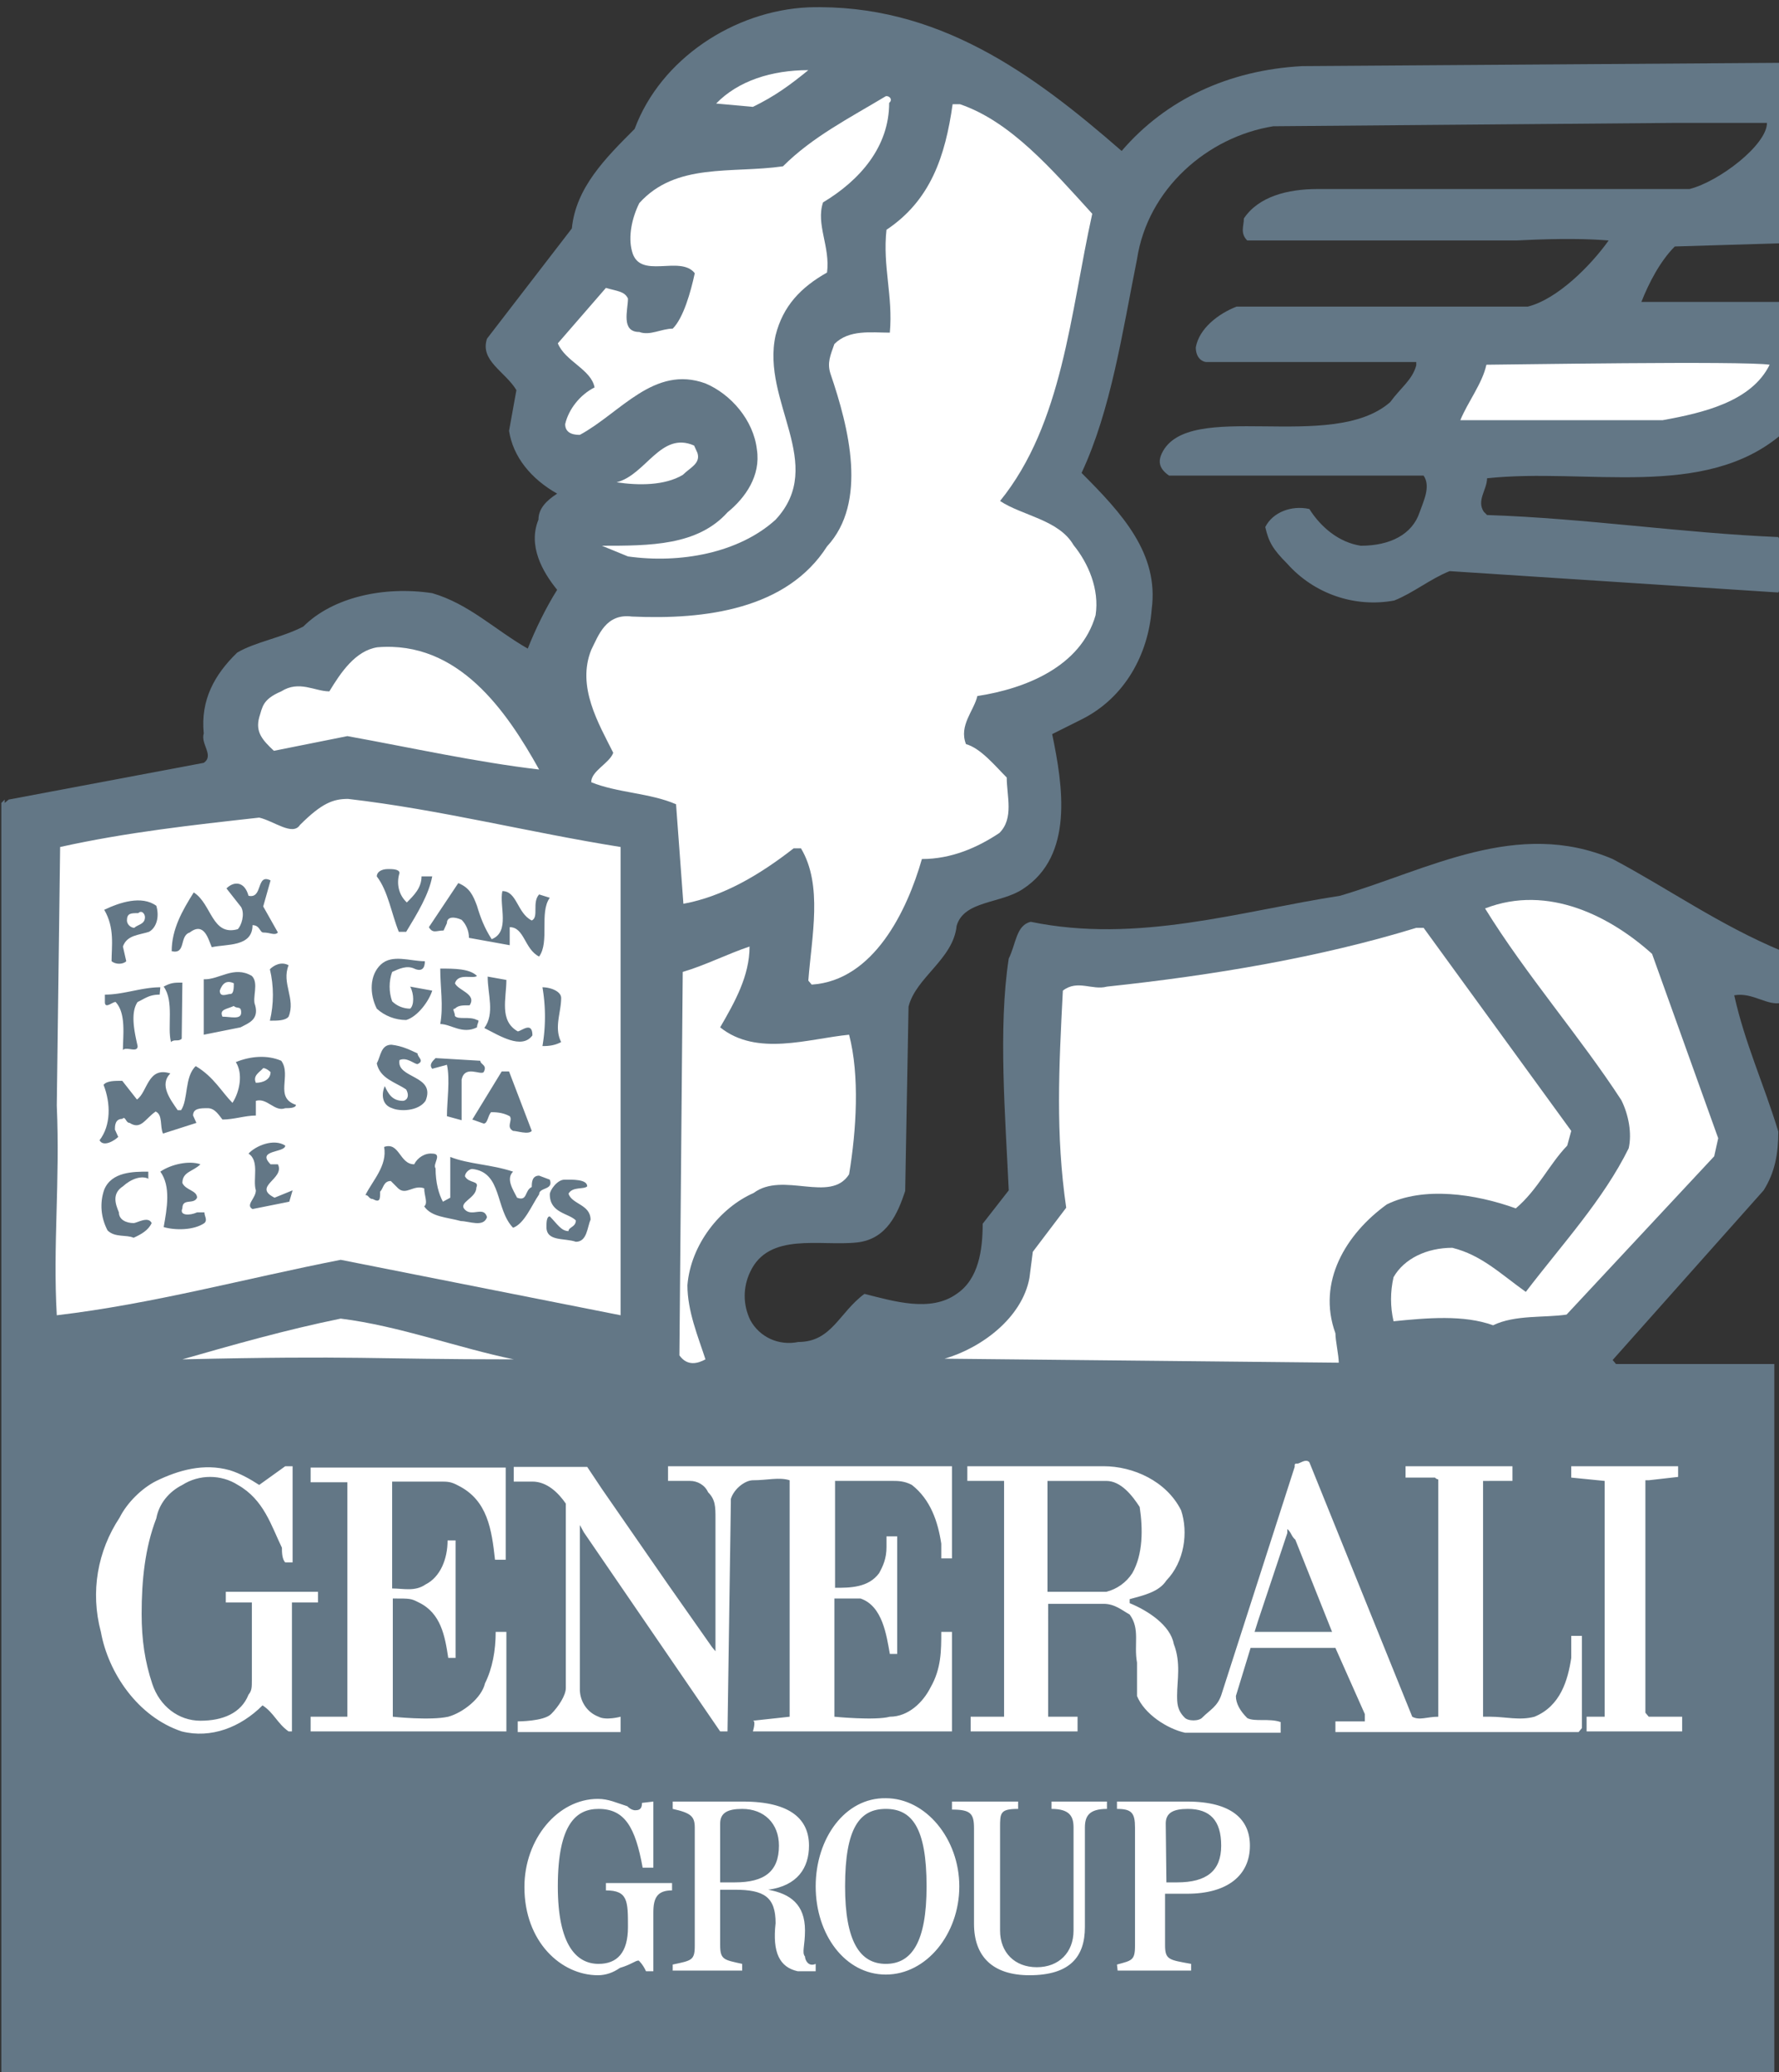 <?xml version="1.0" encoding="UTF-8"?>
<svg xmlns="http://www.w3.org/2000/svg" version="1.1" id="Layer_1" x="0" y="0" viewBox="0 0 266.3 310.2" style="enable-background:new 0 0 266.3 310.2" xml:space="preserve">
  <rect x="0" y="0" width="266.3" height="310.2" fill="#333333" stroke="none"/>
  <style>.st0,.st1{fill-rule:evenodd;clip-rule:evenodd;fill:#637786}.st1{fill:#fff}</style>
  <path class="st0" d="M167.9 22.6c6.6-7.7 16-12.1 27-12.7l72.3-.5v27l-16.5.5c-2.2 2.2-3.9 5.5-5 8.3h21V65c-11.6 9.9-29.2 5-44.1 6.6 0 1.7-1.6 3.3-.5 5l.5.5c14.9.5 29.2 2.7 43.6 3.3 1.1 2.2 1.7 5.5 0 8.3L217 85.5c-2.8 1.1-5.5 3.3-8.3 4.4-5.9 1.1-12-1-16-5.5-2.2-2.2-2.8-3.3-3.3-5.5 1.1-2.2 3.9-3.3 6.6-2.7 1.7 2.7 4.4 5 7.7 5.5 4.4 0 7.7-1.7 8.8-5 .6-1.7 1.7-3.9.6-5.5H175c-1.6-1.1-1.6-2.2-1.1-3.3 3.9-8.3 25.4 0 34.2-7.7 1.6-2.2 3.3-3.3 3.9-5.5v-.5h-31.4c-.5 0-1.6-.5-1.6-2.2.5-2.8 3.3-5 6.1-6.1h43.6c4.4-1.1 9.4-6.1 12.1-9.9-6.1-.5-13.2 0-13.8 0h-40.3c-1.1-1.1-.5-2.2-.5-3.3 2.2-3.3 6.6-4.4 11-4.4h55.7c4.4-1.1 11.6-6.6 11.6-9.9h-13.8l-60.1.5c-9.9 1.6-18.8 9.4-20.4 19.9-2.2 11-3.9 22.6-8.3 32 6.1 6.1 11.6 12.1 10.5 20.4-.5 6.6-3.9 13.2-10.5 16.5l-4.4 2.2c1.6 7.7 3.3 18.2-4.4 23.2-3.3 2.2-8.8 1.7-9.9 5.5-.5 5-6.1 7.7-7.2 12.1l-.5 27.6c-1.1 3.3-2.7 7.2-7.2 7.7-5.5.6-13.2-1.6-16 4.4-1.1 2.3-1.1 4.9 0 7.2 1.4 2.6 4.3 3.9 7.2 3.3 5 0 6.1-4.4 9.9-7.2 4.4 1.1 9.9 2.8 13.8 0 3.3-2.2 3.9-6.6 3.9-10.5l3.9-5c-.5-11-1.6-24.3 0-34.7 1.1-2.2 1.1-5 3.3-5.5 16 3.3 31.4-1.6 46.3-3.9 13.2-3.9 26.5-11.6 40.8-5.5 8.3 4.4 16 9.9 25.4 13.8 0 2.7.5 5.5 0 7.7-2.2.6-4.4-1.6-7.2-1.1 1.6 7.2 4.4 13.2 6.6 20.4 0 3.3-.5 6.1-2.2 8.8l-22.6 25.4.5.6h23.7v106.4H.2V120.2l.5-.5v.5l.6-.5 29.2-5.5c1.6-1.1-.5-2.8 0-4.4-.5-5 1.6-8.8 5-12.1 2.7-1.6 6.6-2.2 9.9-3.9 4.4-4.4 12.1-6.1 19.3-5 5.5 1.6 9.4 5.5 14.3 8.3 1.1-2.8 2.7-6.1 4.4-8.8-2.2-2.7-4.4-6.6-2.8-10.5 0-1.6 1.1-2.8 2.8-3.9-3.9-2.2-6.6-5.5-7.2-9.4l1.1-6.1c-1.7-2.8-5.5-4.4-4.4-7.7l12.7-16.5c.6-6.1 5-10.5 9.4-14.9 3.9-10.5 14.9-17.7 26-18.2 19.3-.6 33.6 9.9 46.9 21.5z"></path>
  <path class="st1" d="M121 10.5c-2.7 2.2-5 3.9-8.3 5.5l-5.5-.5c3.3-3.4 8.3-5 13.8-5zm12.1 4.9c0 6.6-4.4 11.6-9.9 14.9-1.1 3.3 1.1 6.6.6 10.5-3.9 2.2-6.6 5-7.7 9.4-2.2 9.9 7.7 19.3 0 27.6-5.5 5-14.3 6.6-22.1 5.5l-3.9-1.6c7.2 0 14.3 0 18.8-5 2.7-2.2 5-5.5 4.4-9.4-.5-4.4-3.9-8.3-7.7-9.9-7.7-2.8-12.7 4.4-18.8 7.7-.5 0-2.2 0-2.2-1.6.5-2.2 2.2-4.4 4.4-5.5-.5-2.7-4.4-3.9-5.5-6.6l7.2-8.3c1.7.5 2.8.5 3.3 1.6 0 1.7-1.1 5 1.7 5 1.6.6 3.3-.5 5-.5 1.6-1.6 2.7-5.5 3.3-8.3-2.2-2.8-8.3 1.1-9.4-3.3-.6-2.2 0-5 1.1-7.2 5.5-6.1 13.8-4.4 21.5-5.5 4.4-4.4 9.9-7.2 15.4-10.5.5-.1 1.1.5.5 1z"></path>
  <path class="st1" d="M163.5 32c-3.3 14.9-4.4 31.4-13.8 43 3.3 2.2 8.8 2.8 11 6.6 2.2 2.7 3.9 6.6 3.3 10.5-2.2 7.7-10.5 11-17.7 12.1-.5 2.2-2.8 4.4-1.7 7.2 2.2.6 4.4 3.3 6.1 5 0 2.8 1.1 6.1-1.1 8.3-3.3 2.2-7.2 3.9-11.6 3.9-2.2 7.7-7.2 18.2-16.5 18.8l-.5-.6c.5-6.6 2.2-14.3-1.1-19.8h-1.1c-5 3.9-10.5 7.2-16.5 8.3l-1.1-14.9c-3.9-1.7-8.8-1.7-12.7-3.3 0-1.7 2.7-2.8 3.3-4.4-2.2-4.4-5.5-9.9-3.3-15.4 1.1-2.2 2.2-5.5 6.1-5 11 .5 23.2-1.1 29.2-10.5 6.1-6.6 3.3-17.7.5-25.9-.5-1.6 0-2.7.6-4.4 2.2-2.2 5.5-1.7 8.3-1.7.5-5.5-1.1-9.9-.5-15.4 6.6-4.4 8.8-11 9.9-18.8h1.1c7.6 2.6 13.7 9.7 19.8 16.4zm101.4 22.6c-2.7 5.5-9.9 7.2-16 8.3h-30.3c1.1-2.7 3.3-5.5 3.9-8.3 2.2 0 38.6-.6 42.4 0zM104.4 67.8c.5 1.6-1.1 2.2-2.2 3.3-2.7 1.6-6.6 1.6-9.9 1.1 4.4-1.1 6.6-7.7 11.6-5.5l.5 1.1zm-23.7 47.4c-9.4-1.1-19.3-3.3-28.7-5l-11 2.2c-1.7-1.6-2.8-2.8-2.2-5 .5-1.6.5-2.7 3.3-3.9 2.7-1.7 5 0 7.2 0 1.7-2.8 3.9-6.1 7.2-6.6 12.1-1 19.3 9.5 24.2 18.3zm12.2 81.7L51 188.6c-14.3 2.8-28.1 6.6-42.5 8.3-.6-10.5.5-19.9 0-31.4l.5-38.7c9.9-2.2 19.9-3.3 29.8-4.4 2.2.5 5 2.8 6.1 1.1 3.3-3.3 5-3.9 7.2-3.9 13.8 1.6 27 5 40.8 7.2v70.1z"></path>
  <path class="st0" d="M59.8 130.7c-.5 1.6-.1 3.3 1.1 4.4 1.1-1.1 2.2-2.2 2.2-3.9h1.6c-.5 2.7-2.2 5.5-3.9 8.3h-1.1c-1.1-2.7-1.6-6.1-3.3-8.3 0-.6.6-1.1 1.7-1.1.6 0 1.7 0 1.7.6zm-19.3 1.1-1.1 3.9 2.2 3.9c-.5.5-1.1 0-2.2 0-.5 0-.5-1.1-1.6-1.1 0 3.3-3.9 2.8-6.1 3.3-.5-1.1-1.1-3.9-3.3-2.2-1.6.5-.5 3.3-2.7 2.8 0-3.3 1.6-6.1 3.3-8.8 2.7 1.7 2.7 6.6 6.6 5.5.5-.5 1.1-2.2.5-3.3l-2.2-2.8c1.1-1.1 2.7-1.1 3.3 1.1 2.2.5 1.1-3.4 3.3-2.3zm30.9 3.8c.5 1.7 1.1 3.3 2.2 5 2.8-1.1 1.1-5 1.6-7.2 2.2 0 2.2 3.3 4.4 4.4 1.1-.5 0-2.7 1.1-3.9l1.6.5c-1.6 2.2 0 6.6-1.6 8.8-2.2-1.1-2.2-4.4-4.4-4.4v2.7l-6.1-1.1c0-1-.4-2-1.1-2.7-1.1-.5-2.2-.5-2.2.5l-.5 1.1c-1.1 0-1.6.5-2.2-.5l4.4-6.6c1.7.7 2.2 1.8 2.8 3.4z"></path>
  <path class="st1" d="m247.3 142.8 9.9 27.6-.6 2.7-22.1 23.7c-3.3.5-7.7 0-11 1.6-4.4-1.6-9.9-1.1-14.9-.6-.5-2.2-.5-4.4 0-6.6 1.6-2.8 5-4.4 8.8-4.4 4.4 1.1 7.2 3.9 11 6.6 5.5-7.2 11.6-13.8 15.4-21.5.5-2.2 0-5-1.1-7.2-6.1-9.4-14.3-18.8-20.4-28.7 9.5-3.7 18.9 1.3 25 6.8z"></path>
  <path class="st0" d="M23.4 135.6c.5 1.7 0 3.3-1.1 3.9-1.6.5-3.3.5-3.9 2.2l.5 2.2c-.5.5-1.6.5-2.2 0 0-2.2.5-5-1.1-7.7 2.3-1.1 5.6-2.2 7.8-.6z"></path>
  <path class="st1" d="M21.7 137.3c0 1.1-1.1 1.1-1.6 1.6-.5 0-1.1-.5-1.1-1.1 0-1.1.6-1.1 1.7-1.1.5-.5 1 .1 1 .6zm213.5 32-.6 2.2c-2.7 2.8-4.4 6.6-7.7 9.4-6.1-2.2-13.8-3.3-19.3-.6-6.1 4.4-10.5 11.6-7.7 19.3 0 1.1.5 3.3.5 4.4l-59-.6c5.5-1.6 11.6-6.1 12.7-12.1l.5-3.9 5-6.6c-1.6-11-1.1-20.9-.5-32.5 2.2-1.7 4.4 0 6.6-.6 16-1.7 32-4.4 46.3-8.8h1.1l22.1 30.4zm-123-27.6c0 4.4-2.2 8.3-4.4 12.1 5.5 4.4 13.2 1.7 19.3 1.1 1.6 6.1 1.1 14.3 0 20.9-2.8 4.4-9.9-.5-14.3 2.8-5 2.2-9.4 7.7-9.9 13.8 0 3.9 1.6 7.7 2.7 11.1-1.1.6-2.7 1.1-3.9-.6l.5-57.4c3.4-1 6.7-2.7 10-3.8z"></path>
  <path class="st0" d="M63.6 143.9c0 1.1-.5 1.6-1.6 1.1s-2.2 0-3.3.5c-.5 1.4-.5 3 0 4.4.7.7 1.7 1.1 2.7 1.1.6-.5.6-2.2 0-3.3l3.3.6c-.5 1.6-2.2 3.9-3.9 4.4-1.6 0-3.2-.6-4.4-1.7-1.1-2.2-1.1-5 .6-6.6 1.7-1.6 4.4-.5 6.6-.5zm-20.4.6c-1.1 2.7 1.1 5 0 7.7-.5.6-1.6.6-2.8.6.6-2.5.6-5.2 0-7.7.6-.6 1.7-1.2 2.8-.6zm28.2 1.6c-.6.5-2.8-.5-3.3 1.1.5 1.1 3.3 1.6 2.2 3.3-1.1 0-1.7 0-2.2.5-.5 0 0 .5 0 1.1.5.6 2.2 0 3.3.6.5 0 0 .5 0 1.1-2.2 1.1-3.9-.5-5.5-.5.5-2.7 0-5.5 0-8.3 2.1 0 4.4 0 5.5 1.1zm-33.7 0c1.1 1.1 0 3.3.5 4.4.6 2.2-1.1 2.7-2.2 3.3l-5.5 1.1v-8.3c2.3.1 4.5-2.1 7.2-.5zm38.1.6c0 2.8-1.1 6.1 1.7 7.7.5 0 2.2-1.6 2.2.6-1.6 2.2-5 0-7.2-1.1 1.6-2.2.5-5 .5-7.7l2.8.5zm-48.6 8.8c-.5.5-1.1 0-1.6.5-.6-2.2.5-6.1-1.1-8.3 1.1-.6 1.6-.6 2.8-.6l-.1 8.4z"></path>
  <path class="st1" d="M35 147.2c0 .6 0 1.6-.5 1.6s-1.6.6-1.6-.5c.4-1.1 1-1.6 2.1-1.1z"></path>
  <path class="st0" d="M23.9 148.9c-1.6 0-2.2.6-3.3 1.1-1.1 1.6-.5 4.4 0 6.6 0 1.1-1.7 0-2.2.6 0-2.2.5-5.5-1.1-7.2-.5 0-1.6 1.1-1.6 0v-1.1c2.8 0 5.5-1.1 8.3-1.1l-.1 1.1zm60.1.5c0 2.2-1.1 4.4 0 6.6-1.1.6-2.2.6-2.8.6a26 26 0 0 0 0-8.8c1.2 0 2.8.6 2.8 1.6z"></path>
  <path class="st1" d="M36.1 151.6c0 1.1-1.6.6-2.8.6-.5-1.1.6-1.1 1.7-1.6.5.5 1.1-.1 1.1 1z"></path>
  <path class="st0" d="M62.5 157.7c0 .6 1.1 1.1 0 1.6-.5 0-1.6-1.1-2.7-.6-.5 2.8 5.5 2.2 3.9 6.1-1.1 1.6-3.9 1.6-5 1.1-1.6-.5-1.6-2.2-1.1-3.3.5 1.1 1.1 2.2 2.7 2.2.5 0 1.1-.6.5-1.7-1.6-1.1-3.9-1.6-4.4-3.9.6-1.1.6-2.8 2.2-2.8 1.7.2 2.8.8 3.9 1.3zm-20.4 1.1c1.6 2.2-1.1 5.5 2.2 6.6 0 .5-1.1.5-1.6.5-1.6.6-2.7-1.6-4.4-1.1v2.2c-1.6 0-3.3.6-5 .6-.5-.6-1.1-1.7-2.2-1.7s-2.2 0-2.2 1.1l.5 1.1-5 1.6c-.5-1.1 0-2.8-1.1-3.3-1.6 1.1-2.2 2.8-3.9 1.7-.6 0-.6-1.1-1.1-.6-1.1 0-1.1 1.1-1.1 1.6l.5 1.1c-.5.5-2.2 1.6-2.8.5 1.7-2.2 1.7-5.5.6-8.3.5-.6 1.6-.6 2.8-.6l2.2 2.8c1.6-1.1 1.6-5 5-3.9-1.7 1.7 0 3.9 1.1 5.5h.5c1.1-1.6.5-5 2.2-6.6 2.7 1.6 3.9 3.9 5.5 5.5 1.1-1.7 1.6-4.4.5-6.1 2.2-.9 4.7-1.1 6.8-.2zm29.8 0c0 .6 1.1.6.5 1.7-.5.5-2.8-1.1-3.3 1.1v6.1l-2.2-.6c0-2.2.5-5.5 0-7.7l-2.2.6c-.5-.6 0-1.1.5-1.6l6.7.4z"></path>
  <path class="st1" d="M40.5 160.5c0 1.1-1.1 1.6-2.2 1.6-.5-1.1.6-1.6 1.1-2.2.5 0 1.1.6 1.1.6z"></path>
  <path class="st0" d="M79.6 169.3c-.5.6-2.2 0-2.8 0-1.1-.6 0-1.6-.5-2.2-1.1-.6-2.2-.6-2.8-.6-.5.6-.5 1.7-1.1 1.7l-1.7-.6 4.4-7.2h1.1l3.4 8.9zm-36.9 2.2c0 1.1-4.4.6-2.2 2.8h1.1c1.1 2.2-3.9 3.3-.5 5l2.7-1.1-.5 1.7-5.5 1.1c-1.1-.6.5-1.6.5-2.8-.5-1.6.6-4.4-1.1-5.5 1.1-1.2 3.8-2.3 5.5-1.2zm19.3 2.8c.5-1 1.6-1.7 2.7-1.6 1.6 0 0 1.6.5 2.2 0 2.2.5 3.9 1.1 5l1.1-.6v-6.1c2.8 1.1 6.1 1.1 9.4 2.2-1.1 1.1 0 2.7.6 3.9 1.6.6 1.1-1.1 2.2-1.6 0-.6 0-1.7 1.1-1.7l1.6.6c.6 1.6-1.6 1.1-1.6 2.2-1.1 1.6-2.2 4.4-3.9 5-2.7-2.8-1.6-8.3-6.1-8.8-.5 0-1.1.6-1.1 1.1.6 1.1 2.2.6 1.7 1.7 0 1.6-2.8 2.2-1.7 3.3 1.1 1.1 2.8-.6 3.3 1.1-.5 1.6-2.7.6-3.9.6-2.2-.6-4.4-.6-5.5-2.2.6-.5 0-1.6 0-2.7-1.6-.6-2.7 1.1-3.9 0l-1.1-1.1c-1.1 0-1.1 1.1-1.6 1.6 0 1.1 0 1.7-1.1 1.1-.6 0-.6-.6-1.1-.6 1.1-2.2 3.3-4.4 2.8-7.2 2.3-.8 2.3 2.6 4.5 2.6zm-32 0c-1.1 1.1-2.7 1.1-2.7 2.8.5 1.1 2.2 1.1 2.2 2.2-.5 1.1-2.2 0-2.2 1.6-.5 1.1 1.1 1.1 2.2.6h1.1c0 .6.5 1.1 0 1.6-1.6 1.1-4.4 1.1-6.1.6.5-2.8 1.1-6.1-.5-8.3 1.6-1.1 4.3-1.7 6-1.1zm-7.7 2.2c-1.1-.6-2.7 0-3.9 1.1-1.7 1.1-1.1 2.7-.6 3.9 0 1.1 1.1 1.6 2.2 1.6.5 0 2.2-1.1 2.7 0-.5 1.1-1.6 1.7-2.7 2.2-1.1-.5-2.8 0-3.9-1.1-1-1.9-1.2-4.1-.5-6.1 1.1-2.7 4.4-2.7 6.6-2.7v1.1h.1zm65.6 1.1c-.5.5-2.2 0-2.8 1.1.5 1.6 3.3 1.6 3.3 3.9-.5 1.1-.5 3.3-2.2 3.3-1.7-.6-4.4 0-4.4-2.2 0-.6 0-1.6.5-1.6 1.1 1.1 1.7 2.2 2.8 2.2 0-.6 1.1-.6 1.1-1.6-1.1-1.1-3.9-1.1-3.9-3.9 0-.6 1.1-2.2 2.2-2.2s3.4-.1 3.4 1z"></path>
  <path class="st1" d="M76.9 203.5c-21.5 0-23.2-.6-49.6 0 7.7-2.2 15.4-4.4 23.7-6.1 8.8 1.1 17.6 4.4 25.9 6.1zm65.6 66.2h9.9v1.1c-2.7 0-2.7.6-2.7 2.8V289c0 3.3 2.2 5.5 5.5 5.5s5.5-2.2 5.5-5.5v-15.4c0-1.6-.5-2.8-3.3-2.8v-1.1h8.3v1.1c-2.7 0-3.3 1.1-3.3 2.8v14.9c0 4.4-2.2 7.2-8.3 7.2-5.5 0-8.3-2.8-8.3-7.7v-14.3c0-2.2-.5-2.8-3.3-2.8v-1.2zm32 3.3c0-1.6 1.1-2.2 3.3-2.2 3.3 0 5 1.7 5 5.5s-2.2 5.5-6.6 5.5h-1.6l-.1-8.8zm-7.2 22h11v-1c-3.3-.6-3.9-.6-3.9-2.8v-7.7h3.3c6.1 0 9.4-2.8 9.4-7.2 0-3.9-2.7-6.6-9.4-6.6h-10.5v1.1c2.2 0 2.7.6 2.7 2.8v17.7c0 2.2-.5 2.2-2.7 2.8l.1.9zm-40.8-12.6c0-8.8 2.2-11.6 6.1-11.6 3.9 0 6.1 2.8 6.1 11.6 0 8.3-2.2 11.6-6.1 11.6-3.9 0-6.1-3.4-6.1-11.6zm-4.4 0c0 7.2 4.4 13.2 10.5 13.2s11-6.1 11-13.2-5-13.2-11-13.2c-6.1-.1-10.5 6-10.5 13.2zm-24.3-12.7v9.9h-1.6c-1.1-6.1-2.7-8.8-6.6-8.8-3.3 0-6.1 2.2-6.1 11.6 0 8.8 2.8 11.6 6.1 11.6 2.8 0 4.4-1.7 4.4-5.5 0-3.9 0-5.5-3.3-5.5v-1.1h9.9v1.1c-2.2 0-2.8 1.1-2.8 3.3v8.8h-1.1c-.5-1.1-1.1-1.6-1.1-1.6-.5 0-1.1.6-2.8 1.1-1 .7-2.1 1.1-3.3 1.1-5.5 0-11-5-11-13.2 0-7.2 5-13.2 11-13.2 1.6 0 2.8.6 4.4 1.1.6.6 1.1.6 1.1.6.5 0 1.1 0 1.1-1.1l1.7-.2zM107.8 273c0-1.6 1.1-2.2 3.3-2.2 3.3 0 5.5 2.2 5.5 5.5 0 3.9-2.2 5.5-6.6 5.5h-2.2V273zm-7.2 22h10.5v-1c-2.7-.6-3.3-.6-3.3-2.8v-8.3h2.2c4.4 0 6.1 1.1 6.1 5-.5 4.4.6 6.6 3.3 7.2h2.7V294c-1.1.5-1.6-.6-1.6-1.1-.5-.6 0-1.6 0-3.9 0-3.9-2.2-5.5-5.5-6.1 4.4-.6 6.1-3.3 6.1-6.6 0-3.9-2.7-6.6-9.9-6.6h-10.5v1.1c2.7.6 3.3 1.1 3.3 2.8v17.7c0 2.2-.5 2.2-3.3 2.8v.9zm95.4-76.1 15.4 38.1c1.1.6 2.2 0 3.9 0v-35.3c0-.5 0 0-.5-.5h-4.4v-1.7h16v2.2H222V257h1.1c2.2 0 4.4.6 6.6 0 3.9-1.6 5-5.5 5.5-8.8v-3.3h1.6v13.8l-.5.6h-36.4v-1.6h4.4v-1.1l-4.4-9.9h-12.7l-2.2 7.2c0 1.1.6 2.2 1.7 3.3 1.1.6 3.3 0 5 .6v1.6h-14.3c-2.7-.6-6.1-2.8-7.2-5.5v-5c-.5-2.8.5-5-1.1-7.2-1.1-.6-2.2-1.6-3.9-1.6h-8.3V257h4.4v2.2h-16V257h5v-35.3h-5.5v-2.2h20.4c4.4 0 9.4 2.2 11.6 6.6 1.1 3.3.5 7.7-2.2 10.5-1.1 1.7-3.3 2.2-5.5 2.8v.6c2.7 1.1 6.1 3.3 6.6 6.1 1.1 2.8.5 5.5.5 7.7 0 1.1 0 2.2 1.1 3.3.5.6 2.2.6 2.7 0 1.1-1.1 2.2-1.6 2.8-3.3l11-34.2c0-.5 0-.5.5-.5.6-.2 1.2-.7 1.7-.2zm-152.2.6h-1.1l-3.9 2.8c-1.4-.9-2.8-1.7-4.4-2.2-3.9-1.1-7.7 0-11 1.6-2.2 1.1-4.4 3.3-5.5 5.5-3.3 5-4.4 11.1-2.8 17.1 1.1 6.1 5.5 12.7 12.1 14.9 4.4 1.1 8.8-.6 12.1-3.9 1.7 1.1 2.2 2.7 3.9 3.9h.5v-19.3h3.9v-1.6H33.8v1.6h3.9v11.6c0 1.1 0 1.6-.5 2.2-1.1 2.8-3.9 3.9-7.2 3.9s-6.1-2.2-7.2-5.5c-1.1-3.3-1.6-6.6-1.6-10.5 0-5 .5-9.9 2.2-14.3.4-2.2 1.9-4 3.9-5 2.5-1.6 5.8-1.6 8.3 0 3.9 2.2 5 6.1 6.6 9.4 0 .6 0 1.7.5 2.2h1.1v-14.4zm207.4 0h-16v1.7l5 .5V257h-2.7v2.2h14.3V257h-5l-.5-.6v-34.8h.5l4.4-.5v-1.6zm-108.7 0H100v2.2h3.3c1.1 0 2.2.6 2.7 1.7 1.1 1.1 1.1 2.2 1.1 3.9v19.9l-.5-.6-6.6-9.4-9.9-14.3-2.2-3.3h-11v2.2h2.8c2.2 0 3.9 1.7 5 3.3v27.6c0 1.1-1.1 2.8-2.2 3.9s-5 1.1-5 1.1v1.6h15.4V257s-2.2.6-3.3 0c-1.6-.6-2.7-2.1-2.8-3.9v-24.8l.6 1.1 20.4 29.8h1.1l.5-34.2v-.6c.5-1.6 2.2-2.8 3.3-2.8 2.2 0 3.9-.5 5.5 0V257l-5.5.6c.5 0 0 1.6 0 1.6h29.8v-14.9h-1.6c0 2.8 0 5.5-1.6 8.3-1.1 2.2-3.3 4.4-6.1 4.4-2.2.6-8.3 0-8.3 0v-17.7h3.9c3.3 1.1 3.9 5.5 4.4 8.3h1.1V230h-1.6v1.6c0 1.7-.5 2.8-1.1 3.9-1.6 2.2-4.4 2.2-6.6 2.2v-16h8.8c.5 0 1.6 0 2.7.6 2.8 2.2 3.9 5.5 4.4 8.8v2.2h1.6v-13.8zm-66.7 39.7v-14.9h-1.6c0 2.8-.5 5.5-1.6 7.7-.5 2.2-3.3 4.4-5.5 5-2.7.6-8.3 0-8.3 0v-17.7c2.7 0 2.7 0 3.9.6 3.3 1.6 3.9 5 4.4 8.3h1.1v-17.6H67c0 2.8-1.1 5.5-3.3 6.6-1.6 1.1-3.3.6-5 .6v-16h7.2c1.1 0 1.6 0 2.7.6 4.4 2.2 5 6.6 5.5 11.1h1.6v-13.8H46.5v2.2H52V257h-5.5v2.2h29.3zm81-37.5v16.6h8.8c1.6-.4 3-1.4 3.9-2.8 1.6-2.8 1.6-6.6 1.1-9.9-1.1-1.7-2.8-3.9-5-3.9h-8.8zm35.9 7.2v.6l-4.4 13.2-.5 1.6h11.6l-5.5-13.8c-.6-.5-.6-1.1-1.2-1.6z"></path>
</svg>
